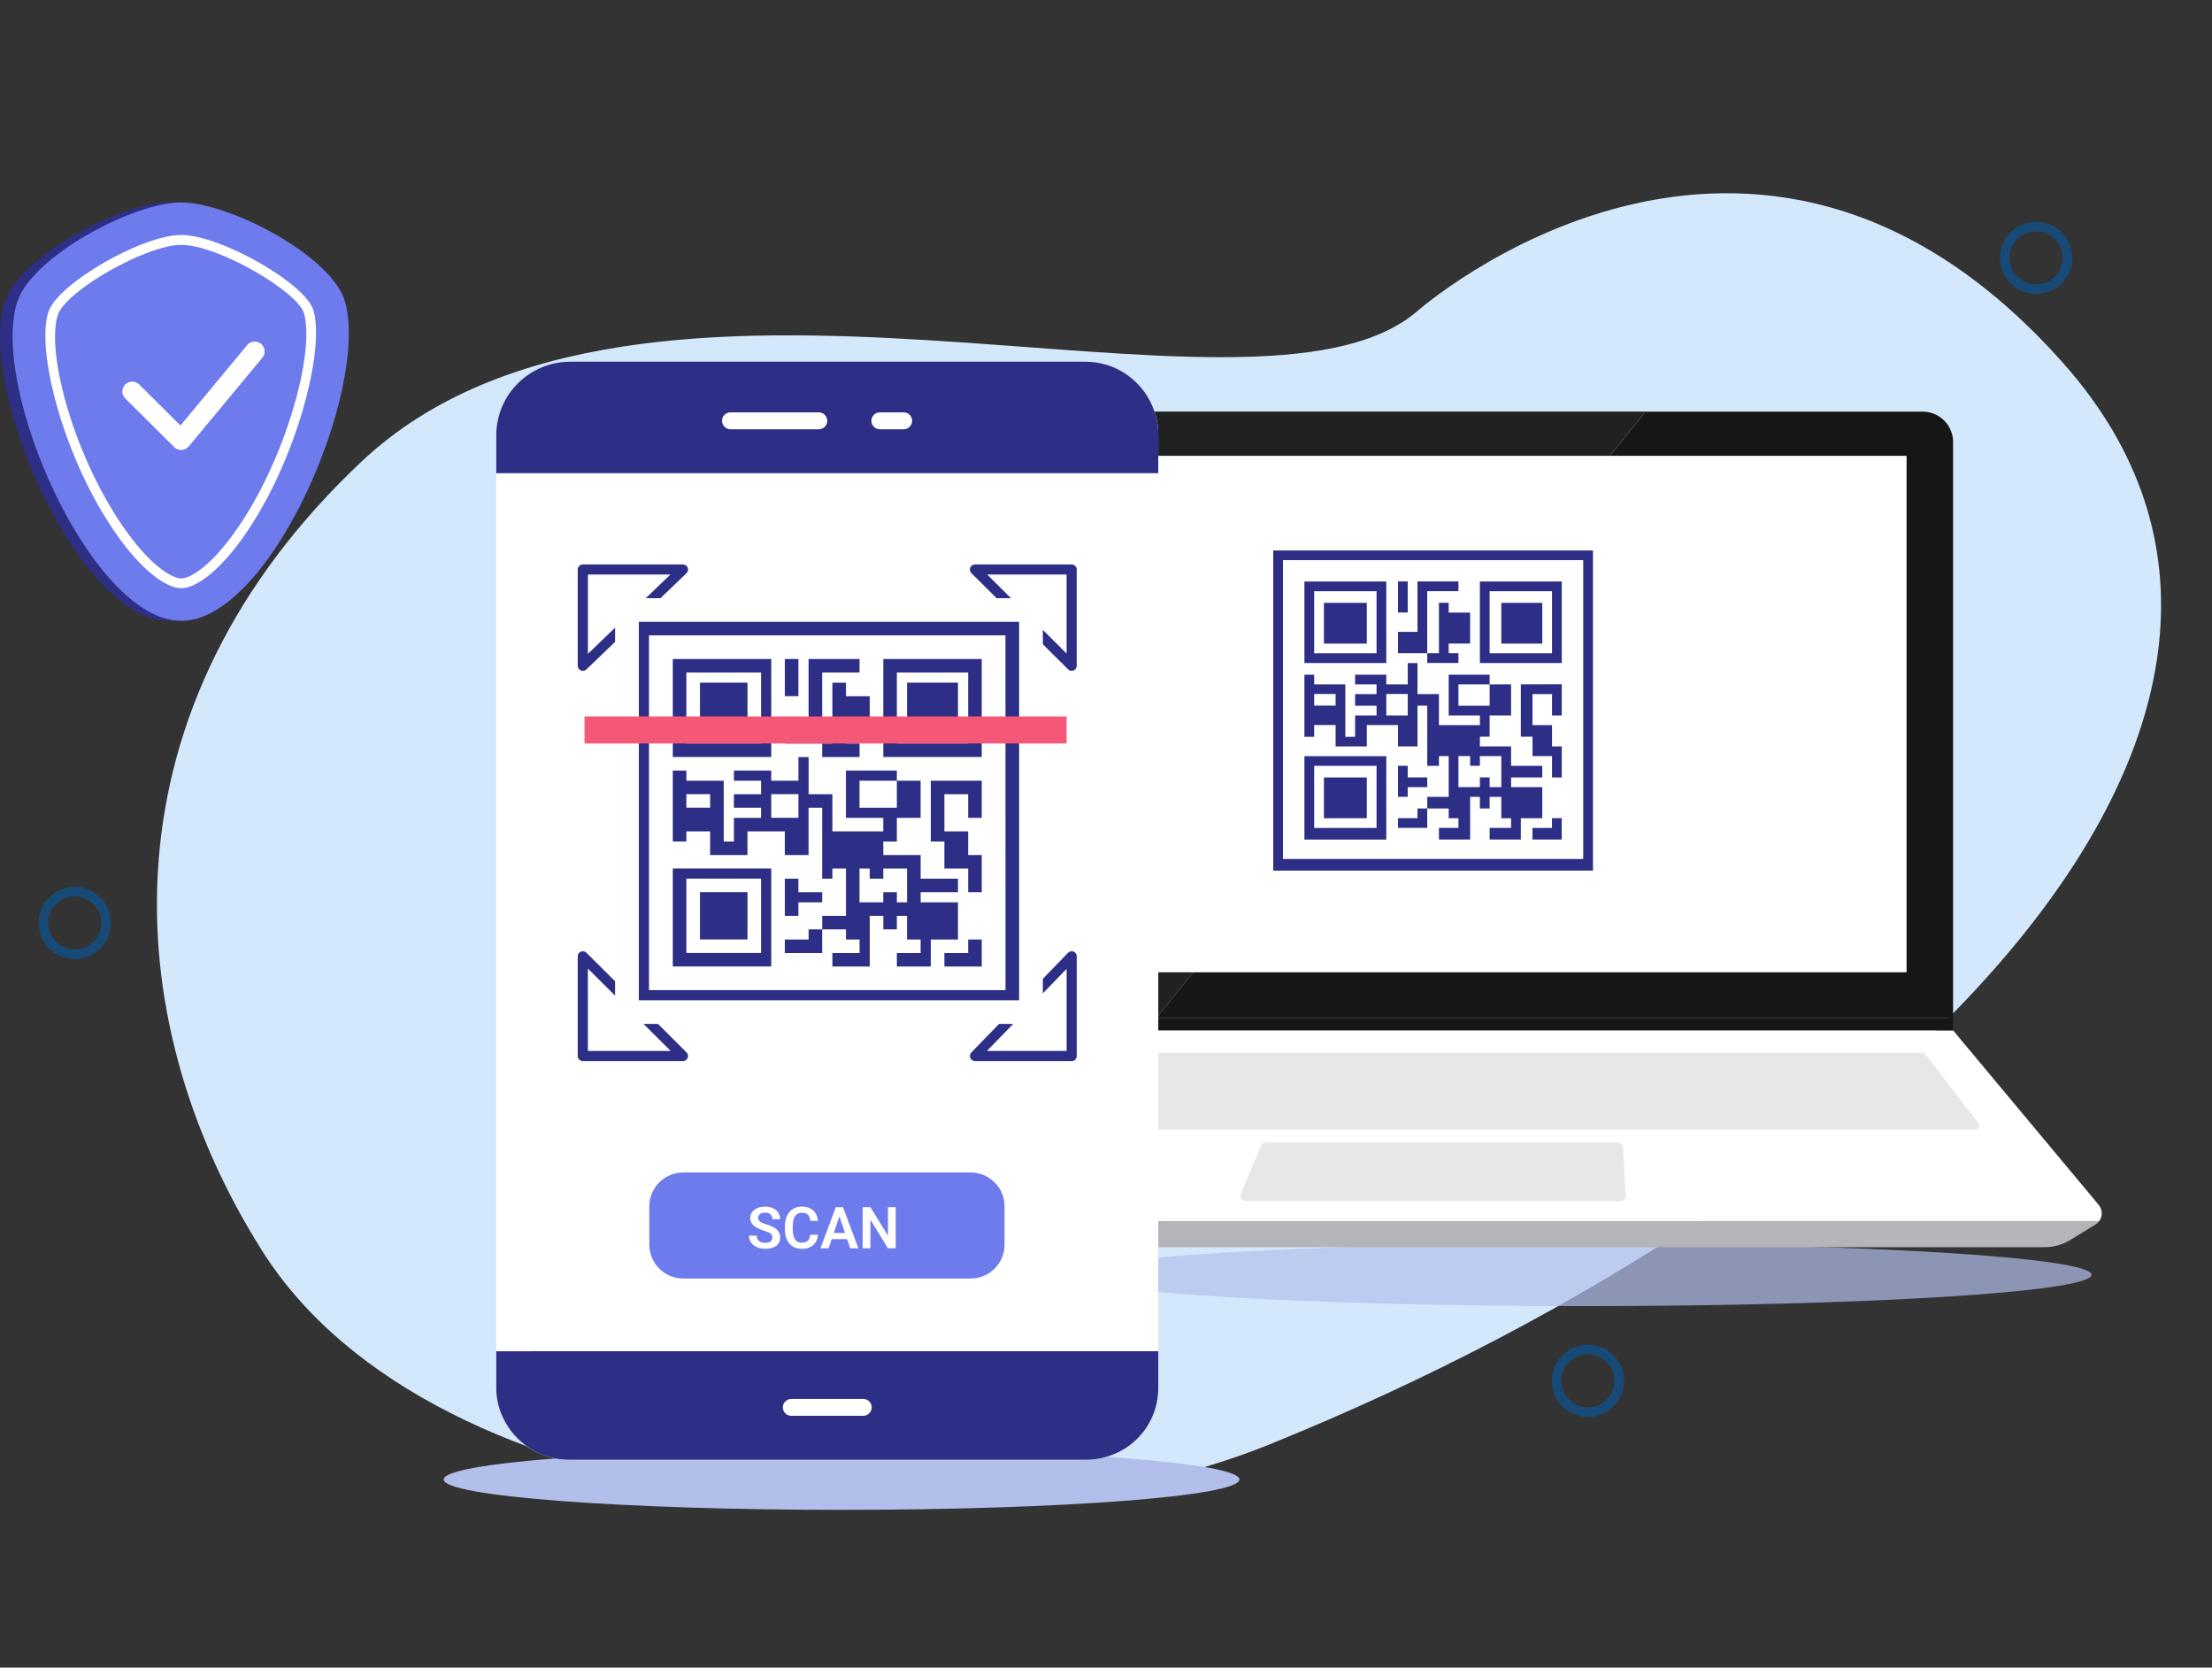 <svg width="459" height="346" viewBox="0 0 459 346" fill="none" xmlns="http://www.w3.org/2000/svg">
<rect x="0" y="0" width="459" height="346" fill="#333333" stroke="none"/>
<g clip-path="url(#clip0_10576_1536)">
<path d="M54.346 259.446C23.602 210.684 21.09 146.499 75.019 95.773C133.116 41.123 259.745 93.778 293.991 64.645C293.991 64.645 363.8 2.834 428.145 75.368C492.491 147.901 394.585 246.656 263.316 299.741C202.238 324.436 90.199 316.316 54.346 259.446Z" fill="#D4E8FC"/>
</g>
<g clip-path="url(#clip1_10576_1536)">
<g style="mix-blend-mode:multiply" opacity="0.7">
<path d="M434 264.499C434 268.089 386.77 271 328.5 271C270.23 271 223 268.089 223 264.501C223 260.913 270.23 258 328.5 258C386.77 258 434 260.908 434 264.499Z" fill="#B2BFEB"/>
</g>
<path d="M435.485 249.984L405.272 213.785H200.806L170.294 250.228C169.933 250.66 169.714 251.192 169.667 251.752C169.62 252.312 169.747 252.872 170.031 253.358H435.584C435.949 252.866 436.138 252.266 436.12 251.654C436.102 251.043 435.878 250.455 435.485 249.984Z" fill="white"/>
<path d="M170.031 253.358C170.207 253.664 170.443 253.932 170.723 254.148L173.951 256.636C175.75 258.022 177.961 258.775 180.236 258.775H424.253C426.16 258.774 428.028 258.245 429.65 257.248L434.816 254.067C435.115 253.882 435.376 253.641 435.584 253.358H170.031Z" fill="#B5B4B9"/>
<path d="M206.376 218.758L195.642 233.061C195.549 233.185 195.493 233.333 195.479 233.488C195.465 233.642 195.495 233.797 195.565 233.936C195.635 234.075 195.742 234.192 195.874 234.273C196.007 234.355 196.16 234.398 196.316 234.399H409.88C410.037 234.399 410.192 234.356 410.325 234.274C410.459 234.192 410.567 234.074 410.636 233.934C410.706 233.794 410.735 233.637 410.719 233.482C410.704 233.326 410.645 233.178 410.549 233.054L399.525 218.749C399.446 218.647 399.345 218.565 399.229 218.508C399.113 218.452 398.985 218.422 398.856 218.423H207.052C206.921 218.423 206.791 218.453 206.674 218.511C206.557 218.569 206.455 218.654 206.376 218.758Z" fill="#E7E7E7"/>
<path d="M336.201 249.195H258.545C258.359 249.195 258.176 249.149 258.012 249.062C257.848 248.975 257.709 248.848 257.606 248.694C257.503 248.54 257.44 248.363 257.422 248.179C257.404 247.995 257.433 247.81 257.505 247.639L258.323 245.695L261.677 237.731C261.762 237.527 261.907 237.353 262.092 237.23C262.277 237.108 262.495 237.042 262.717 237.043H335.663C335.952 237.043 336.229 237.153 336.439 237.351C336.648 237.549 336.773 237.819 336.789 238.105L337.202 245.695L337.328 248.013C337.337 248.165 337.313 248.318 337.26 248.461C337.207 248.604 337.126 248.735 337.02 248.845C336.915 248.956 336.787 249.044 336.647 249.104C336.506 249.164 336.354 249.195 336.201 249.195Z" fill="#E7E7E7"/>
<path d="M247.65 201.687H210.495V94.6H334.03L341.454 85.397H207.13C205.453 85.397 203.844 86.06 202.658 87.24C201.472 88.421 200.806 90.021 200.806 91.69V211.285H239.91L247.65 201.687Z" fill="#212121"/>
<path d="M398.948 85.406H341.454L334.03 94.609H395.586V201.687H247.65L239.91 211.285H405.272V91.69C405.269 90.023 404.602 88.425 403.416 87.247C402.231 86.069 400.624 85.407 398.948 85.406Z" fill="#161616"/>
<path d="M200.806 211.294V213.787H237.899L239.91 211.294H200.806Z" fill="#161616"/>
<path d="M237.899 213.787H405.272V211.294H239.91L237.899 213.787Z" fill="#161616"/>
<path d="M395.586 94.609H210.495V201.697H395.586V94.609Z" fill="white"/>
<path d="M264.198 114.209V180.639H330.548V114.209H264.198ZM328.525 178.223H266.22V116.222H328.525V178.223ZM287.662 120.651H270.671V137.561H287.662V120.651ZM285.639 135.549H272.694V122.664H285.639V135.549ZM283.617 133.534H274.717V125.081H283.617V133.534ZM324.074 120.651H307.083V137.561H324.074V120.651ZM322.051 135.549H309.106V122.664H322.051V135.549ZM320.029 133.534H311.532V125.081H320.029V133.534ZM287.662 156.886H270.671V174.197H287.662V156.886ZM285.639 171.783H272.694V158.898H285.639V171.783ZM283.617 169.77H274.717V161.315H283.617V169.77ZM292.113 127.082H290.09V120.64H292.113V127.082ZM292.113 158.887V161.304H296.158V163.316H292.113V165.329H290.09V158.887H292.113ZM272.694 150.432H277.143V154.868H283.617V150.439H290.09V154.868H294.136V146.413H296.158V158.894H298.587V156.881H300.61V165.336H296.158V167.75H300.61V169.766H302.632V171.778H298.587V174.193H305.061V165.336H307.083V167.75H309.106V165.336H311.532V169.766H313.555V171.778H309.106V174.193H315.58V169.766H320.029V163.323H313.555V161.311H320.029V158.894H313.555V154.868H307.083V152.856H309.106V148.442H313.555V142H309.106V146.429H302.632V142H309.106V139.987H300.61V148.442H307.083V150.455H298.587V144.013H294.136V137.573H292.113V142H287.662V139.987H281.19V142H285.639V144.013H281.19V146.429H285.639V148.442H281.19V152.872H279.166V142H272.694V139.987H270.671V152.872H272.694V150.432ZM305.061 156.874V158.887H307.083V156.874H311.532V163.316H309.106V161.304H307.083V163.316H302.632V156.874H305.061ZM287.662 146.241V143.99H292.113V148.442H287.662V146.241ZM272.694 143.99H277.143V146.406H272.694V143.99ZM322.121 141.977H324.074V148.442H322.051V144.013H318.006V150.455H322.051V154.868H324.074V161.311H322.051V156.881H318.006V152.856H315.58V141.984L322.121 141.977ZM296.158 135.537H290.09V131.108H294.136V120.64H302.632V122.653H296.158V135.537ZM296.158 137.55V135.537H298.587V125.069H300.61V127.098H305.061V133.524H300.61V135.539H302.632V137.552L296.158 137.55ZM294.136 167.744H296.158V171.771H290.09V169.759H294.136V167.744ZM322.042 169.759H324.065V174.186H317.997V171.783H322.042V169.759Z" fill="#2D2E85"/>
<g style="mix-blend-mode:multiply">
<path d="M257.191 306.971C257.191 310.45 220.228 313.271 174.625 313.271C129.022 313.271 92.059 310.45 92.059 306.973C92.059 303.496 129.022 300.673 174.625 300.673C220.228 300.673 257.191 303.491 257.191 306.971Z" fill="#B2BFEB"/>
</g>
<path d="M240.346 90.269V287.963C240.346 296.328 233.636 302.881 225.232 302.881H118.259C109.857 302.881 102.975 296.333 102.975 287.963V90.269C102.987 86.238 104.6 82.375 107.464 79.523C110.327 76.67 114.207 75.061 118.259 75.044H225.232C233.636 75.044 240.346 81.906 240.346 90.269Z" fill="white"/>
<path d="M240.346 280.357V287.963C240.346 296.328 233.637 302.881 225.232 302.881H118.259C115.332 302.902 112.461 302.083 109.991 300.521C107.521 298.959 105.556 296.721 104.333 294.075C103.436 292.163 102.972 290.078 102.975 287.968V280.364L240.346 280.357Z" fill="#2D2E85"/>
<path d="M240.346 90.269V98.181H102.975V90.274C102.987 86.243 104.6 82.379 107.464 79.527C110.327 76.675 114.207 75.065 118.259 75.049H225.232C233.636 75.044 240.346 81.906 240.346 90.269Z" fill="#2D2E85"/>
<path d="M169.899 89.065H151.583C151.115 89.065 150.667 88.88 150.337 88.551C150.006 88.222 149.82 87.776 149.82 87.311C149.82 86.846 150.006 86.4 150.337 86.071C150.667 85.743 151.115 85.558 151.583 85.558H169.899C170.367 85.558 170.815 85.743 171.145 86.071C171.476 86.4 171.661 86.846 171.661 87.311C171.661 87.776 171.476 88.222 171.145 88.551C170.815 88.88 170.367 89.065 169.899 89.065Z" fill="white"/>
<path d="M187.51 89.065H182.579C182.112 89.065 181.664 88.88 181.333 88.551C181.003 88.222 180.817 87.776 180.817 87.311C180.817 86.846 181.003 86.4 181.333 86.071C181.664 85.743 182.112 85.558 182.579 85.558H187.51C187.978 85.558 188.426 85.743 188.756 86.071C189.087 86.4 189.272 86.846 189.272 87.311C189.272 87.776 189.087 88.222 188.756 88.551C188.426 88.88 187.978 89.065 187.51 89.065Z" fill="white"/>
<path d="M179.058 293.763H164.265C164.028 293.771 163.792 293.732 163.571 293.648C163.35 293.564 163.148 293.436 162.978 293.272C162.808 293.109 162.672 292.913 162.579 292.696C162.487 292.479 162.439 292.246 162.439 292.01C162.439 291.775 162.487 291.542 162.579 291.325C162.672 291.108 162.808 290.912 162.978 290.748C163.148 290.585 163.35 290.457 163.571 290.373C163.792 290.289 164.028 290.25 164.265 290.258H179.058C179.294 290.25 179.53 290.289 179.751 290.373C179.972 290.457 180.174 290.585 180.345 290.748C180.515 290.912 180.651 291.108 180.743 291.325C180.836 291.542 180.883 291.775 180.883 292.01C180.883 292.246 180.836 292.479 180.743 292.696C180.651 292.913 180.515 293.109 180.345 293.272C180.174 293.436 179.972 293.564 179.751 293.648C179.53 293.732 179.294 293.771 179.058 293.763Z" fill="white"/>
<path d="M141.721 220.156H120.939C120.658 220.156 120.39 220.045 120.192 219.848C119.994 219.651 119.882 219.383 119.882 219.105V198.424C119.882 198.216 119.944 198.013 120.06 197.84C120.176 197.667 120.341 197.532 120.534 197.452C120.727 197.373 120.94 197.352 121.145 197.392C121.35 197.433 121.538 197.533 121.686 197.68L142.468 218.361C142.616 218.508 142.716 218.695 142.757 218.899C142.798 219.103 142.777 219.315 142.697 219.507C142.617 219.699 142.482 219.863 142.308 219.979C142.134 220.094 141.93 220.156 141.721 220.156ZM121.995 218.053H139.17L121.986 200.962L121.995 218.053Z" fill="#2D2E85"/>
<path d="M222.382 220.156H202.317C202.109 220.156 201.907 220.095 201.734 219.982C201.561 219.868 201.425 219.706 201.344 219.516C201.263 219.326 201.24 219.117 201.277 218.914C201.315 218.711 201.412 218.523 201.556 218.375L221.618 197.694C221.764 197.543 221.952 197.438 222.158 197.394C222.364 197.35 222.579 197.369 222.774 197.447C222.97 197.526 223.137 197.661 223.254 197.835C223.372 198.009 223.434 198.214 223.433 198.424V219.105C223.433 219.383 223.323 219.649 223.126 219.846C222.929 220.043 222.661 220.154 222.382 220.156ZM204.796 218.053H221.325V201.026L204.796 218.053Z" fill="#2D2E85"/>
<path d="M120.939 139.186C120.797 139.186 120.657 139.158 120.526 139.104C120.335 139.023 120.172 138.888 120.058 138.716C119.943 138.543 119.882 138.342 119.882 138.135V118.168C119.882 117.889 119.994 117.622 120.192 117.425C120.39 117.228 120.658 117.117 120.939 117.117H141.721C141.931 117.116 142.138 117.178 142.313 117.295C142.488 117.412 142.623 117.579 142.702 117.773C142.781 117.967 142.8 118.181 142.756 118.386C142.711 118.591 142.606 118.778 142.454 118.923L121.674 138.904C121.475 139.089 121.211 139.19 120.939 139.186ZM121.995 119.208V135.656L139.105 119.208H121.995Z" fill="#2D2E85"/>
<path d="M222.382 139.186C222.243 139.186 222.106 139.159 221.977 139.107C221.849 139.054 221.733 138.976 221.635 138.879L201.558 118.912C201.41 118.765 201.31 118.577 201.269 118.373C201.228 118.169 201.249 117.958 201.329 117.766C201.409 117.574 201.544 117.409 201.718 117.294C201.892 117.178 202.096 117.117 202.305 117.117H222.37C222.65 117.117 222.919 117.228 223.117 117.425C223.315 117.622 223.427 117.889 223.427 118.168V138.135C223.427 138.343 223.365 138.546 223.249 138.719C223.133 138.891 222.969 139.026 222.776 139.106C222.651 139.158 222.517 139.185 222.382 139.186ZM204.854 119.208L221.323 135.597V119.208H204.854Z" fill="#2D2E85"/>
<path d="M216.395 124.117H127.631V212.447H216.395V124.117Z" fill="white"/>
<path d="M132.562 129.021V207.537H211.471V129.021H132.562ZM208.645 205.433H134.67V131.826H208.638L208.645 205.433ZM160.04 136.737H139.61V157.067H160.04V136.737ZM157.925 154.265H142.429V139.537H157.925V154.265ZM155.109 152.16H145.245V141.644H155.109V152.16ZM203.717 136.737H183.287V157.067H203.717V136.737ZM200.898 154.265H186.101V139.537H200.894L200.898 154.265ZM198.786 152.16H188.218V141.644H198.786V152.16ZM160.04 180.201H139.61V200.531H160.04V180.201ZM157.925 197.728H142.429V182.306H157.925V197.728ZM155.109 194.924H145.245V185.108H155.109V194.924ZM165.674 144.449H162.858V136.737H165.674V144.449ZM165.674 182.317V185.119H170.607V187.224H165.674V190.028H162.858V182.317H165.674ZM142.429 172.501H147.355V177.408H155.104V172.501H162.853V177.408H167.784V167.594H170.603V182.317H172.724V180.213H175.543V190.028H170.612V192.831H175.543V194.935H178.361V197.74H172.724V200.542H180.474V190.028H183.292V192.831H186.101V190.028H188.214V194.935H191.032V197.74H186.101V200.542H193.145V194.935H198.786V187.224H191.037V185.119H198.786V182.317H191.037V177.408H183.287V174.606H186.101V169.697H191.032V161.983H186.101V167.59H178.352V161.983H186.101V159.878H175.534V169.692H183.283V172.497H172.724V164.785H167.794V157.074H165.679V161.983H160.04V159.878H152.29V161.983H157.925V164.785H152.29V167.59H157.925V169.692H152.29V174.601H150.178V161.978H142.429V159.874H139.61V174.597H142.429V172.501ZM180.469 180.213V182.317H183.287V180.213H188.218V187.224H186.101V185.119H183.283V187.224H178.352V180.213H180.469ZM160.04 167.232V164.774H165.674V169.681H160.04V167.232ZM142.429 164.774H147.355V167.578H142.424L142.429 164.774ZM201.069 161.983H203.714V169.692H200.896V164.785H195.965V172.497H200.896V177.403H203.714V185.115H200.896V180.208H195.965V174.601H193.147V161.978L201.069 161.983ZM170.605 154.272H162.856V149.36H167.787V136.737H178.354V139.542H170.605V154.265V154.272ZM170.605 157.074V154.272H172.724V141.649H175.543V144.453H180.474V152.165H175.543V154.269H178.361V157.072L170.605 157.074ZM167.787 192.826H170.605V197.735H162.856V194.931H167.787V192.826ZM200.896 194.931H203.714V200.538H195.965V197.735H200.896V194.931Z" fill="#2D2E85"/>
<path d="M221.325 148.651H121.291V154.26H221.325V148.651Z" fill="#F55877"/>
<path d="M201.401 243.271H141.785C137.894 243.271 134.74 246.411 134.74 250.283V258.265C134.74 262.137 137.894 265.276 141.785 265.276H201.401C205.293 265.276 208.447 262.137 208.447 258.265V250.283C208.447 246.411 205.293 243.271 201.401 243.271Z" fill="#6D7BED"/>
<path d="M34.982 128.815C53.663 128.815 74.07 80.477 68.979 62.587C66.267 53.06 44.931 42 34.982 42C25.033 42 4.077 53.179 0.985 62.587C-4.841 80.249 16.296 128.815 34.982 128.815Z" fill="#2D2E85"/>
<path d="M37.593 128.815C56.274 128.815 76.68 80.477 71.59 62.587C68.878 53.06 47.542 42 37.593 42C27.643 42 6.7 53.179 3.596 62.587C-2.23 80.249 18.907 128.815 37.593 128.815Z" fill="#6D7BED"/>
<path d="M37.593 122.049C35.028 122.049 30.317 119.336 24.779 111.721C13.575 96.326 7.316 72.99 10.056 64.687C11.97 58.878 29.47 48.752 37.593 48.752C45.757 48.752 63.465 58.85 65.049 64.416C67.587 73.366 60.714 98.025 49.35 112.981C45.038 118.664 40.642 122.049 37.593 122.049ZM37.593 50.804C30.399 50.804 13.66 60.308 12.004 65.332C9.414 73.19 15.568 95.594 26.442 110.544C31.885 118.019 36.013 120.016 37.593 120.016C39.369 120.016 43.087 117.856 47.713 111.767C58.751 97.242 65.499 73.509 63.075 64.992C61.823 60.59 45.354 50.806 37.593 50.806V50.804Z" fill="white"/>
<path d="M37.593 93.361C37.323 93.361 37.056 93.308 36.807 93.206C36.559 93.103 36.333 92.952 36.142 92.762L25.944 82.615C25.579 82.229 25.38 81.716 25.389 81.186C25.397 80.655 25.613 80.149 25.99 79.774C26.366 79.399 26.875 79.184 27.408 79.176C27.941 79.168 28.456 79.365 28.845 79.728L37.445 88.287L51.306 71.579C51.657 71.175 52.152 70.925 52.686 70.88C53.22 70.836 53.75 71 54.164 71.34C54.577 71.679 54.841 72.165 54.899 72.695C54.956 73.226 54.804 73.757 54.473 74.177L39.175 92.617C38.993 92.837 38.767 93.017 38.511 93.145C38.255 93.272 37.976 93.345 37.69 93.359L37.593 93.361Z" fill="white"/>
<path d="M160.279 256.785C160.279 256.621 160.254 256.475 160.203 256.346C160.156 256.213 160.068 256.094 159.939 255.988C159.814 255.879 159.637 255.773 159.406 255.672C159.18 255.566 158.887 255.457 158.527 255.344C158.129 255.219 157.758 255.078 157.414 254.922C157.07 254.766 156.768 254.584 156.506 254.377C156.248 254.17 156.047 253.932 155.902 253.662C155.758 253.389 155.686 253.072 155.686 252.713C155.686 252.361 155.76 252.041 155.908 251.752C156.061 251.463 156.275 251.215 156.553 251.008C156.83 250.797 157.156 250.635 157.531 250.521C157.91 250.408 158.328 250.352 158.785 250.352C159.418 250.352 159.965 250.467 160.426 250.697C160.891 250.928 161.25 251.24 161.504 251.635C161.758 252.029 161.885 252.473 161.885 252.965H160.279C160.279 252.699 160.223 252.465 160.109 252.262C160 252.059 159.832 251.898 159.605 251.781C159.383 251.664 159.102 251.605 158.762 251.605C158.434 251.605 158.16 251.654 157.941 251.752C157.727 251.85 157.564 251.982 157.455 252.15C157.35 252.318 157.297 252.506 157.297 252.713C157.297 252.869 157.334 253.01 157.408 253.135C157.482 253.256 157.594 253.371 157.742 253.48C157.891 253.586 158.074 253.686 158.293 253.779C158.516 253.869 158.773 253.959 159.066 254.049C159.535 254.189 159.945 254.346 160.297 254.518C160.652 254.689 160.947 254.885 161.182 255.104C161.42 255.322 161.598 255.568 161.715 255.842C161.836 256.115 161.896 256.426 161.896 256.773C161.896 257.141 161.824 257.469 161.68 257.758C161.535 258.047 161.328 258.293 161.059 258.496C160.789 258.699 160.465 258.854 160.086 258.959C159.711 259.064 159.291 259.117 158.826 259.117C158.412 259.117 158.002 259.062 157.596 258.953C157.193 258.84 156.828 258.672 156.5 258.449C156.172 258.223 155.91 257.938 155.715 257.594C155.52 257.246 155.422 256.84 155.422 256.375H157.039C157.039 256.645 157.082 256.875 157.168 257.066C157.258 257.254 157.383 257.408 157.543 257.529C157.707 257.646 157.898 257.732 158.117 257.787C158.336 257.842 158.572 257.869 158.826 257.869C159.154 257.869 159.424 257.824 159.635 257.734C159.85 257.641 160.01 257.512 160.115 257.348C160.225 257.184 160.279 256.996 160.279 256.785ZM168.131 256.193H169.742C169.699 256.764 169.541 257.27 169.268 257.711C168.994 258.148 168.613 258.492 168.125 258.742C167.637 258.992 167.045 259.117 166.35 259.117C165.814 259.117 165.332 259.023 164.902 258.836C164.477 258.645 164.111 258.373 163.807 258.021C163.506 257.666 163.275 257.24 163.115 256.744C162.955 256.244 162.875 255.684 162.875 255.062V254.412C162.875 253.791 162.957 253.23 163.121 252.73C163.285 252.23 163.52 251.805 163.824 251.453C164.133 251.098 164.502 250.824 164.932 250.633C165.365 250.441 165.85 250.346 166.385 250.346C167.08 250.346 167.668 250.475 168.148 250.732C168.629 250.986 169.002 251.336 169.268 251.781C169.533 252.227 169.693 252.738 169.748 253.316H168.137C168.105 252.957 168.027 252.652 167.902 252.402C167.781 252.152 167.598 251.963 167.352 251.834C167.109 251.701 166.787 251.635 166.385 251.635C166.072 251.635 165.797 251.693 165.559 251.811C165.324 251.928 165.129 252.104 164.973 252.338C164.816 252.568 164.699 252.857 164.621 253.205C164.543 253.549 164.504 253.947 164.504 254.4V255.062C164.504 255.496 164.539 255.885 164.609 256.229C164.68 256.572 164.789 256.863 164.938 257.102C165.086 257.34 165.277 257.521 165.512 257.646C165.746 257.771 166.025 257.834 166.35 257.834C166.744 257.834 167.064 257.771 167.311 257.646C167.561 257.521 167.75 257.338 167.879 257.096C168.012 256.854 168.096 256.553 168.131 256.193ZM174.383 251.764L171.951 259H170.246L173.434 250.469H174.523L174.383 251.764ZM176.416 259L173.973 251.764L173.826 250.469H174.922L178.127 259H176.416ZM176.305 255.83V257.102H171.729V255.83H176.305ZM185.861 250.469V259H184.244L180.617 253.082V259H179.006V250.469H180.617L184.256 256.393V250.469H185.861Z" fill="white"/>
<circle cx="422.5" cy="53.5" r="6.5" stroke="#174A76" stroke-width="2"/>
<circle cx="15.5" cy="191.5" r="6.5" stroke="#174A76" stroke-width="2"/>
<circle cx="329.5" cy="286.5" r="6.5" stroke="#174A76" stroke-width="2"/>
</g>
<defs>
<clipPath id="clip0_10576_1536">
<rect width="406.112" height="295.254" fill="white" transform="translate(55.674 0.494) rotate(7.331)"/>
</clipPath>
<clipPath id="clip1_10576_1536">
<rect width="436.119" height="300" fill="white" transform="translate(0 42)"/>
</clipPath>
</defs>
</svg>
